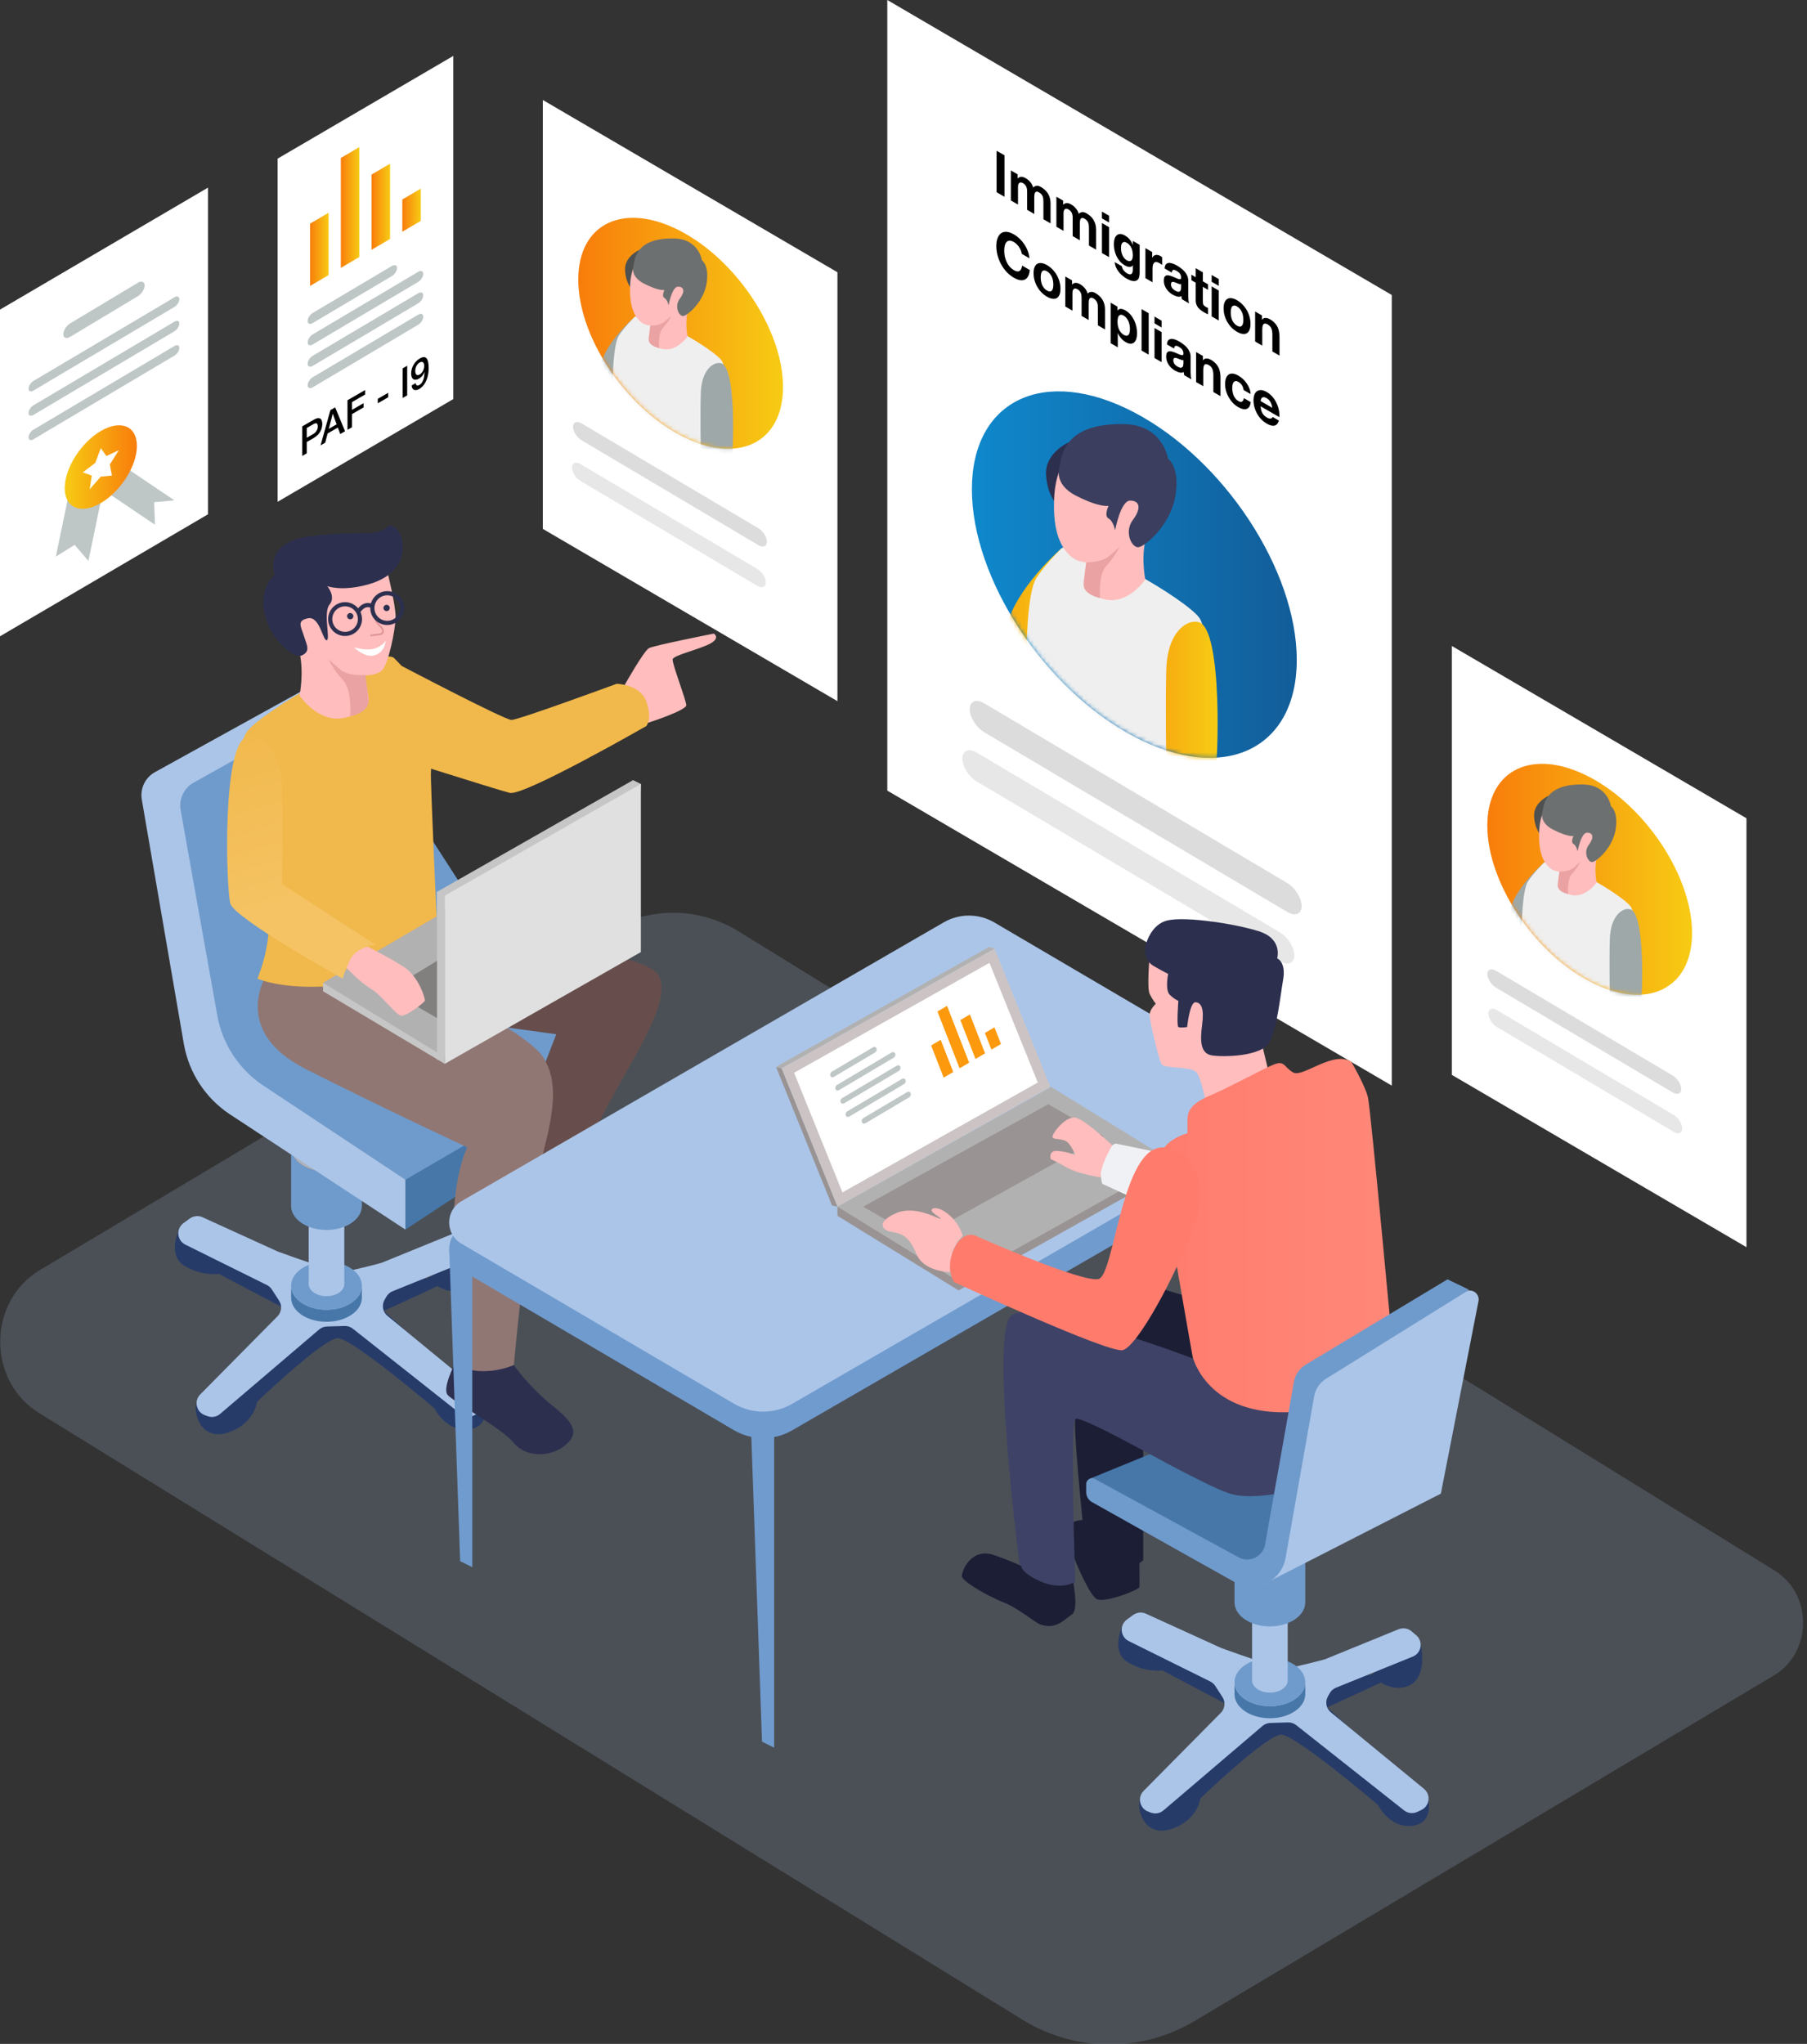 <svg width="436" height="493" viewBox="0 0 436 493" fill="none" xmlns="http://www.w3.org/2000/svg">
<rect x="0" y="0" width="436" height="493" fill="#333333" stroke="none"/>
<path opacity="0.2" d="M246.66 487.144L9.413 340.823C-3.16 333.069 -3.037 313.918 9.635 306.344L146.949 224.461C156.674 218.648 168.612 218.733 178.262 224.684L428.195 378.829C437.416 384.516 437.325 398.56 428.032 404.115L288.304 487.441C275.37 495.171 259.493 495.058 246.66 487.144Z" fill="#ABC5E8"/>
<path d="M214.092 190.703L335.812 261.857L335.812 71.154L214.092 0L214.092 190.703Z" fill="white"/>
<path d="M240.461 36.364L242.365 37.462V47.459L240.461 46.359V36.364ZM243.904 41.109L245.528 42.047V43.027L245.553 43.041C245.779 42.798 246.05 42.665 246.365 42.642C246.688 42.623 247.056 42.733 247.468 42.971C247.864 43.2 248.224 43.496 248.547 43.86C248.879 44.229 249.129 44.686 249.299 45.232C249.485 45.022 249.735 44.887 250.051 44.826C250.374 44.77 250.754 44.868 251.19 45.12C251.522 45.311 251.829 45.535 252.112 45.792C252.395 46.049 252.637 46.338 252.839 46.66C253.041 46.982 253.199 47.344 253.312 47.745C253.425 48.137 253.482 48.566 253.482 49.033V53.877L251.76 52.883V48.781C251.76 48.538 251.752 48.305 251.736 48.081C251.72 47.857 251.675 47.645 251.603 47.444C251.53 47.243 251.421 47.054 251.275 46.877C251.138 46.704 250.948 46.548 250.705 46.408C250.463 46.268 250.265 46.21 250.111 46.233C249.966 46.252 249.849 46.324 249.76 46.45C249.679 46.571 249.622 46.735 249.59 46.94C249.566 47.141 249.554 47.353 249.554 47.577V51.609L247.832 50.615V46.555C247.832 46.34 247.828 46.128 247.82 45.918C247.812 45.699 247.775 45.482 247.711 45.267C247.654 45.057 247.553 44.859 247.408 44.672C247.27 44.481 247.064 44.306 246.789 44.147C246.708 44.1 246.599 44.061 246.462 44.028C246.333 43.991 246.203 43.995 246.074 44.042C245.953 44.084 245.848 44.191 245.759 44.364C245.67 44.527 245.625 44.786 245.625 45.141V49.341L243.904 48.347V41.109ZM254.891 47.453L256.516 48.391V49.371L256.54 49.385C256.767 49.142 257.037 49.009 257.353 48.986C257.676 48.967 258.044 49.077 258.456 49.315C258.852 49.543 259.212 49.84 259.535 50.204C259.866 50.572 260.117 51.03 260.287 51.576C260.473 51.366 260.723 51.23 261.038 51.17C261.362 51.114 261.742 51.212 262.178 51.464C262.51 51.655 262.817 51.879 263.1 52.136C263.382 52.392 263.625 52.682 263.827 53.004C264.029 53.326 264.187 53.687 264.3 54.089C264.413 54.481 264.47 54.91 264.47 55.377V60.221L262.748 59.227V55.125C262.748 54.882 262.74 54.649 262.724 54.425C262.708 54.201 262.663 53.988 262.59 53.788C262.518 53.587 262.408 53.398 262.263 53.221C262.126 53.048 261.936 52.892 261.693 52.752C261.451 52.612 261.253 52.553 261.099 52.577C260.954 52.595 260.836 52.668 260.747 52.794C260.667 52.915 260.61 53.078 260.578 53.284C260.553 53.484 260.541 53.697 260.541 53.921V57.953L258.82 56.959V52.899C258.82 52.684 258.816 52.472 258.808 52.262C258.799 52.042 258.763 51.825 258.698 51.611C258.642 51.401 258.541 51.202 258.395 51.016C258.258 50.824 258.052 50.649 257.777 50.491C257.696 50.444 257.587 50.404 257.45 50.372C257.32 50.334 257.191 50.339 257.062 50.386C256.94 50.428 256.835 50.535 256.746 50.708C256.657 50.871 256.613 51.13 256.613 51.485V55.685L254.891 54.691V47.453ZM267.601 53.67L265.879 52.676V51.038L267.601 52.032V53.67ZM265.879 53.796L267.601 54.79V62.028L265.879 61.034V53.796ZM271.878 62.79C272.121 62.93 272.335 62.998 272.521 62.993C272.707 62.988 272.86 62.928 272.982 62.811C273.103 62.694 273.192 62.536 273.248 62.335C273.313 62.13 273.345 61.896 273.345 61.635C273.345 61.336 273.321 61.042 273.273 60.753C273.224 60.454 273.143 60.17 273.03 59.899C272.917 59.628 272.767 59.379 272.582 59.15C272.396 58.921 272.161 58.725 271.878 58.562C271.636 58.422 271.426 58.357 271.248 58.366C271.078 58.38 270.933 58.45 270.811 58.576C270.698 58.697 270.613 58.868 270.557 59.087C270.508 59.302 270.484 59.544 270.484 59.815C270.484 60.076 270.504 60.349 270.545 60.634C270.593 60.914 270.67 61.187 270.775 61.453C270.888 61.724 271.034 61.976 271.212 62.209C271.389 62.442 271.612 62.636 271.878 62.79ZM274.982 65.828C274.982 66.117 274.946 66.428 274.873 66.759C274.808 67.095 274.663 67.356 274.437 67.543C274.21 67.739 273.883 67.825 273.455 67.802C273.026 67.779 272.452 67.559 271.733 67.144C271.426 66.967 271.11 66.738 270.787 66.458C270.472 66.192 270.181 65.889 269.914 65.548C269.656 65.212 269.437 64.843 269.259 64.442C269.09 64.055 268.993 63.649 268.969 63.224L270.678 64.211C270.759 64.631 270.916 64.979 271.151 65.254C271.385 65.539 271.656 65.77 271.963 65.947C272.448 66.227 272.8 66.262 273.018 66.052C273.244 65.847 273.353 65.485 273.345 64.967V64.015L273.321 64.001C273.135 64.276 272.869 64.407 272.521 64.393C272.181 64.374 271.822 64.255 271.442 64.036C270.973 63.765 270.569 63.439 270.229 63.056C269.89 62.664 269.611 62.242 269.393 61.789C269.175 61.327 269.013 60.846 268.908 60.347C268.811 59.843 268.762 59.344 268.762 58.849C268.762 58.382 268.819 57.967 268.932 57.603C269.053 57.234 269.227 56.952 269.453 56.756C269.68 56.551 269.959 56.446 270.29 56.441C270.63 56.441 271.018 56.567 271.454 56.819C271.866 57.057 272.226 57.353 272.533 57.708C272.848 58.067 273.111 58.518 273.321 59.059L273.345 59.073V58.107L274.982 59.052V65.828ZM276.368 59.852L278.005 60.797V62.141L278.029 62.155C278.11 61.978 278.219 61.836 278.357 61.728C278.494 61.612 278.652 61.539 278.83 61.511C279.007 61.474 279.197 61.476 279.399 61.518C279.602 61.56 279.812 61.644 280.03 61.77C280.143 61.836 280.268 61.931 280.406 62.057V63.905C280.325 63.84 280.228 63.77 280.115 63.695C280.002 63.611 279.892 63.539 279.787 63.478C279.472 63.296 279.205 63.203 278.987 63.198C278.769 63.194 278.591 63.259 278.454 63.394C278.324 63.525 278.231 63.714 278.175 63.961C278.118 64.209 278.09 64.496 278.09 64.822V68.084L276.368 67.09V59.852ZM281.008 64.757C281.032 64.304 281.133 63.975 281.311 63.77C281.489 63.565 281.715 63.448 281.99 63.42C282.265 63.392 282.572 63.439 282.912 63.56C283.259 63.677 283.607 63.835 283.954 64.036C284.269 64.218 284.589 64.43 284.912 64.673C285.235 64.906 285.53 65.175 285.797 65.478C286.064 65.781 286.282 66.117 286.452 66.486C286.622 66.845 286.706 67.244 286.706 67.683V71.449C286.706 71.776 286.723 72.098 286.755 72.415C286.787 72.732 286.844 72.989 286.925 73.185L285.179 72.177C285.146 72.046 285.118 71.918 285.094 71.792C285.078 71.661 285.066 71.533 285.058 71.407C284.783 71.575 284.459 71.617 284.088 71.533C283.716 71.449 283.336 71.295 282.948 71.071C282.649 70.898 282.37 70.695 282.111 70.462C281.853 70.229 281.626 69.967 281.432 69.678C281.238 69.389 281.085 69.076 280.972 68.74C280.867 68.409 280.814 68.056 280.814 67.683C280.814 67.272 280.875 66.971 280.996 66.78C281.125 66.584 281.287 66.463 281.481 66.416C281.683 66.374 281.909 66.388 282.16 66.458C282.418 66.523 282.677 66.607 282.936 66.71C283.194 66.813 283.449 66.922 283.7 67.039C283.95 67.156 284.172 67.242 284.366 67.298C284.56 67.354 284.714 67.363 284.827 67.326C284.94 67.279 284.993 67.151 284.985 66.941C284.985 66.726 284.952 66.54 284.888 66.381C284.831 66.218 284.75 66.073 284.645 65.947C284.548 65.816 284.431 65.702 284.294 65.604C284.164 65.501 284.023 65.406 283.869 65.317C283.53 65.121 283.263 65.051 283.069 65.107C282.875 65.163 282.762 65.378 282.73 65.751L281.008 64.757ZM284.985 68.523C284.912 68.556 284.819 68.563 284.706 68.544C284.601 68.521 284.484 68.486 284.354 68.439C284.233 68.397 284.104 68.346 283.966 68.285C283.829 68.224 283.692 68.168 283.554 68.117C283.425 68.07 283.295 68.033 283.166 68.005C283.045 67.982 282.936 67.984 282.839 68.012C282.75 68.035 282.677 68.091 282.621 68.18C282.564 68.269 282.536 68.406 282.536 68.593C282.536 68.77 282.564 68.936 282.621 69.09C282.677 69.244 282.754 69.386 282.851 69.517C282.948 69.638 283.061 69.75 283.19 69.853C283.32 69.956 283.453 70.047 283.59 70.126C283.93 70.322 284.193 70.408 284.379 70.385C284.564 70.362 284.702 70.287 284.791 70.161C284.88 70.026 284.932 69.869 284.948 69.692C284.973 69.519 284.985 69.377 284.985 69.265V68.523ZM290.225 67.853L291.486 68.581V69.911L290.225 69.183V72.767C290.225 73.103 290.274 73.355 290.371 73.523C290.468 73.691 290.662 73.859 290.953 74.027C291.05 74.083 291.143 74.132 291.231 74.174C291.32 74.216 291.405 74.251 291.486 74.279V75.819C291.341 75.763 291.179 75.688 291.001 75.595C290.823 75.501 290.65 75.406 290.48 75.308C290.213 75.154 289.958 74.983 289.716 74.797C289.482 74.624 289.271 74.423 289.085 74.195C288.908 73.971 288.766 73.716 288.661 73.432C288.556 73.147 288.503 72.823 288.503 72.459V68.189L287.461 67.587V66.257L288.503 66.859V64.689L290.225 65.683V67.853ZM294.075 68.956L292.354 67.962V66.324L294.075 67.318V68.956ZM292.354 69.082L294.075 70.076V77.314L292.354 76.32V69.082ZM296.959 75.366C296.959 75.656 296.983 75.954 297.031 76.262C297.08 76.561 297.161 76.855 297.274 77.144C297.395 77.429 297.553 77.693 297.747 77.935C297.941 78.178 298.183 78.383 298.474 78.551C298.765 78.719 299.008 78.794 299.202 78.775C299.404 78.761 299.561 78.68 299.675 78.53C299.796 78.376 299.881 78.178 299.929 77.935C299.978 77.683 300.002 77.413 300.002 77.123C300.002 76.834 299.978 76.535 299.929 76.227C299.881 75.919 299.796 75.623 299.675 75.338C299.561 75.058 299.404 74.795 299.202 74.547C299.008 74.295 298.765 74.085 298.474 73.917C298.183 73.749 297.941 73.679 297.747 73.707C297.553 73.726 297.395 73.808 297.274 73.952C297.161 74.102 297.08 74.302 297.031 74.554C296.983 74.806 296.959 75.077 296.959 75.366ZM295.237 74.372C295.237 73.794 295.314 73.315 295.467 72.937C295.621 72.55 295.839 72.275 296.122 72.111C296.405 71.939 296.745 71.878 297.141 71.929C297.537 71.971 297.981 72.135 298.474 72.419C298.967 72.704 299.412 73.054 299.808 73.469C300.212 73.88 300.556 74.335 300.839 74.834C301.121 75.324 301.34 75.852 301.493 76.416C301.647 76.972 301.724 77.539 301.724 78.117C301.724 78.696 301.647 79.174 301.493 79.552C301.34 79.93 301.121 80.206 300.839 80.378C300.556 80.542 300.212 80.595 299.808 80.539C299.412 80.488 298.967 80.32 298.474 80.035C297.981 79.751 297.537 79.405 297.141 78.999C296.745 78.593 296.405 78.145 296.122 77.655C295.839 77.156 295.621 76.629 295.467 76.073C295.314 75.518 295.237 74.951 295.237 74.372ZM302.843 75.138L304.48 76.083V77.091L304.516 77.112C304.734 76.818 305.017 76.678 305.365 76.692C305.712 76.696 306.068 76.804 306.432 77.014C306.893 77.28 307.268 77.571 307.559 77.889C307.858 78.201 308.093 78.537 308.263 78.897C308.432 79.247 308.55 79.627 308.614 80.038C308.687 80.444 308.723 80.871 308.723 81.319V85.771L307.002 84.777V80.689C307.002 80.091 306.921 79.601 306.759 79.219C306.598 78.827 306.311 78.512 305.898 78.274C305.43 78.003 305.09 77.97 304.88 78.176C304.67 78.372 304.565 78.838 304.565 79.576V83.37L302.843 82.376V75.138ZM246.546 61.237C246.514 60.966 246.441 60.695 246.328 60.425C246.215 60.145 246.073 59.876 245.904 59.62C245.734 59.363 245.54 59.13 245.322 58.92C245.112 58.705 244.889 58.53 244.655 58.395C244.226 58.147 243.863 58.035 243.564 58.059C243.265 58.073 243.022 58.189 242.836 58.409C242.65 58.619 242.513 58.903 242.424 59.263C242.343 59.627 242.303 60.028 242.303 60.467C242.303 60.887 242.343 61.321 242.424 61.769C242.513 62.212 242.65 62.646 242.836 63.071C243.022 63.495 243.265 63.892 243.564 64.261C243.863 64.62 244.226 64.923 244.655 65.171C245.237 65.507 245.689 65.563 246.013 65.339C246.344 65.119 246.546 64.695 246.619 64.065L248.462 65.129C248.413 65.726 248.288 66.218 248.086 66.606C247.884 66.993 247.617 67.268 247.286 67.432C246.954 67.595 246.566 67.642 246.122 67.572C245.677 67.502 245.188 67.313 244.655 67.005C243.992 66.622 243.394 66.146 242.86 65.577C242.335 65.003 241.891 64.377 241.527 63.701C241.163 63.024 240.884 62.317 240.69 61.58C240.496 60.833 240.399 60.096 240.399 59.368C240.399 58.621 240.496 57.986 240.69 57.464C240.884 56.932 241.163 56.533 241.527 56.267C241.891 56.001 242.335 55.884 242.86 55.917C243.394 55.954 243.992 56.164 244.655 56.547C245.132 56.822 245.58 57.16 246.001 57.562C246.429 57.968 246.809 58.42 247.14 58.92C247.48 59.414 247.759 59.949 247.977 60.523C248.195 61.097 248.333 61.689 248.389 62.301L246.546 61.237ZM251.108 66.894C251.108 67.183 251.132 67.482 251.18 67.79C251.229 68.089 251.31 68.383 251.423 68.672C251.544 68.957 251.702 69.22 251.896 69.463C252.09 69.706 252.332 69.911 252.623 70.079C252.914 70.247 253.157 70.322 253.351 70.303C253.553 70.289 253.71 70.207 253.823 70.058C253.945 69.904 254.03 69.706 254.078 69.463C254.127 69.211 254.151 68.94 254.151 68.651C254.151 68.362 254.127 68.063 254.078 67.755C254.03 67.447 253.945 67.151 253.823 66.866C253.71 66.586 253.553 66.322 253.351 66.075C253.157 65.823 252.914 65.613 252.623 65.445C252.332 65.277 252.09 65.207 251.896 65.235C251.702 65.254 251.544 65.335 251.423 65.48C251.31 65.629 251.229 65.83 251.18 66.082C251.132 66.334 251.108 66.605 251.108 66.894ZM249.386 65.9C249.386 65.321 249.463 64.843 249.616 64.465C249.77 64.078 249.988 63.802 250.271 63.639C250.554 63.466 250.893 63.406 251.289 63.457C251.686 63.499 252.13 63.662 252.623 63.947C253.116 64.232 253.561 64.582 253.957 64.997C254.361 65.408 254.704 65.863 254.987 66.362C255.27 66.852 255.489 67.379 255.642 67.944C255.796 68.499 255.872 69.066 255.872 69.645C255.872 70.224 255.796 70.702 255.642 71.08C255.489 71.458 255.27 71.733 254.987 71.906C254.704 72.069 254.361 72.123 253.957 72.067C253.561 72.016 253.116 71.848 252.623 71.563C252.13 71.278 251.686 70.933 251.289 70.527C250.893 70.121 250.554 69.673 250.271 69.183C249.988 68.684 249.77 68.156 249.616 67.601C249.463 67.046 249.386 66.479 249.386 65.9ZM257.04 66.693L258.665 67.631V68.611L258.689 68.625C258.916 68.383 259.186 68.25 259.502 68.226C259.825 68.208 260.193 68.317 260.605 68.555C261.001 68.784 261.361 69.08 261.684 69.444C262.015 69.813 262.266 70.27 262.436 70.816C262.622 70.606 262.872 70.471 263.187 70.41C263.511 70.354 263.891 70.452 264.327 70.704C264.659 70.896 264.966 71.12 265.249 71.376C265.531 71.633 265.774 71.922 265.976 72.244C266.178 72.566 266.336 72.928 266.449 73.329C266.562 73.721 266.619 74.151 266.619 74.617V79.461L264.897 78.467V74.365C264.897 74.123 264.889 73.889 264.873 73.665C264.857 73.441 264.812 73.229 264.739 73.028C264.667 72.828 264.557 72.639 264.412 72.461C264.275 72.289 264.085 72.132 263.842 71.992C263.6 71.852 263.402 71.794 263.248 71.817C263.103 71.836 262.985 71.908 262.896 72.034C262.816 72.156 262.759 72.319 262.727 72.524C262.702 72.725 262.69 72.937 262.69 73.161V77.193L260.969 76.199V72.139C260.969 71.925 260.965 71.712 260.957 71.502C260.948 71.283 260.912 71.066 260.847 70.851C260.791 70.641 260.69 70.443 260.544 70.256C260.407 70.065 260.201 69.89 259.926 69.731C259.845 69.685 259.736 69.645 259.599 69.612C259.469 69.575 259.34 69.58 259.211 69.626C259.089 69.668 258.984 69.776 258.895 69.948C258.806 70.112 258.762 70.371 258.762 70.725V74.925L257.04 73.931V66.693ZM271.144 80.772C271.427 80.936 271.661 81.005 271.847 80.982C272.041 80.963 272.195 80.884 272.308 80.744C272.429 80.6 272.514 80.401 272.563 80.149C272.611 79.897 272.635 79.626 272.635 79.337C272.635 79.048 272.607 78.747 272.55 78.434C272.502 78.126 272.417 77.83 272.296 77.545C272.175 77.251 272.017 76.983 271.823 76.74C271.637 76.493 271.407 76.29 271.132 76.131C270.849 75.968 270.611 75.9 270.417 75.928C270.231 75.951 270.077 76.035 269.956 76.18C269.843 76.329 269.762 76.53 269.713 76.782C269.665 77.034 269.641 77.309 269.641 77.608C269.641 77.897 269.665 78.196 269.713 78.504C269.77 78.817 269.855 79.113 269.968 79.393C270.089 79.668 270.247 79.927 270.441 80.17C270.635 80.413 270.869 80.614 271.144 80.772ZM267.98 73.009L269.616 73.954V74.878L269.641 74.892C269.851 74.621 270.117 74.491 270.441 74.5C270.764 74.51 271.12 74.626 271.508 74.85C272.001 75.135 272.425 75.487 272.781 75.907C273.136 76.327 273.431 76.782 273.666 77.272C273.9 77.762 274.074 78.278 274.187 78.819C274.3 79.351 274.357 79.874 274.357 80.387C274.357 80.873 274.3 81.306 274.187 81.689C274.074 82.072 273.9 82.368 273.666 82.578C273.44 82.793 273.153 82.903 272.805 82.907C272.466 82.916 272.065 82.788 271.605 82.522C271.217 82.298 270.857 82.002 270.526 81.633C270.202 81.26 269.936 80.835 269.725 80.359L269.701 80.345V83.775L267.98 82.781V73.009ZM275.44 74.558L277.162 75.552V85.548L275.44 84.554V74.558ZM280.287 78.995L278.566 78.001V76.363L280.287 77.357V78.995ZM278.566 79.121L280.287 80.115V87.353L278.566 86.359V79.121ZM281.57 83.082C281.595 82.629 281.696 82.3 281.874 82.095C282.051 81.889 282.278 81.773 282.552 81.745C282.827 81.717 283.134 81.763 283.474 81.885C283.821 82.001 284.169 82.16 284.517 82.361C284.832 82.543 285.151 82.755 285.474 82.998C285.798 83.231 286.093 83.499 286.36 83.803C286.626 84.106 286.844 84.442 287.014 84.811C287.184 85.17 287.269 85.569 287.269 86.008V89.774C287.269 90.1 287.285 90.422 287.317 90.74C287.35 91.057 287.406 91.314 287.487 91.51L285.741 90.502C285.709 90.371 285.681 90.243 285.656 90.117C285.64 89.986 285.628 89.858 285.62 89.732C285.345 89.9 285.022 89.942 284.65 89.858C284.278 89.774 283.898 89.62 283.51 89.396C283.211 89.223 282.932 89.02 282.674 88.787C282.415 88.553 282.189 88.292 281.995 88.003C281.801 87.713 281.647 87.401 281.534 87.065C281.429 86.734 281.376 86.381 281.376 86.008C281.376 85.597 281.437 85.296 281.558 85.105C281.688 84.909 281.849 84.787 282.043 84.741C282.245 84.699 282.472 84.713 282.722 84.783C282.981 84.848 283.24 84.932 283.498 85.035C283.757 85.138 284.011 85.247 284.262 85.364C284.513 85.481 284.735 85.567 284.929 85.623C285.123 85.679 285.276 85.688 285.39 85.651C285.503 85.604 285.555 85.476 285.547 85.266C285.547 85.051 285.515 84.865 285.45 84.706C285.394 84.543 285.313 84.398 285.208 84.272C285.111 84.141 284.994 84.027 284.856 83.929C284.727 83.826 284.585 83.731 284.432 83.642C284.092 83.446 283.826 83.376 283.632 83.432C283.438 83.488 283.324 83.703 283.292 84.076L281.57 83.082ZM285.547 86.848C285.474 86.88 285.381 86.888 285.268 86.869C285.163 86.846 285.046 86.811 284.917 86.764C284.795 86.722 284.666 86.671 284.529 86.61C284.391 86.549 284.254 86.493 284.117 86.442C283.987 86.395 283.858 86.358 283.729 86.33C283.607 86.306 283.498 86.309 283.401 86.337C283.312 86.36 283.24 86.416 283.183 86.505C283.126 86.594 283.098 86.731 283.098 86.918C283.098 87.095 283.126 87.261 283.183 87.415C283.24 87.569 283.316 87.711 283.413 87.842C283.51 87.963 283.623 88.075 283.753 88.178C283.882 88.281 284.015 88.371 284.153 88.451C284.492 88.647 284.755 88.733 284.941 88.71C285.127 88.686 285.264 88.612 285.353 88.486C285.442 88.35 285.495 88.194 285.511 88.017C285.535 87.844 285.547 87.702 285.547 87.59V86.848ZM288.605 84.917L290.242 85.862V86.87L290.278 86.891C290.497 86.597 290.779 86.457 291.127 86.471C291.475 86.476 291.83 86.583 292.194 86.793C292.655 87.059 293.031 87.351 293.322 87.668C293.621 87.981 293.855 88.317 294.025 88.676C294.195 89.026 294.312 89.407 294.376 89.817C294.449 90.223 294.485 90.65 294.485 91.098V95.55L292.764 94.556V90.468C292.764 89.871 292.683 89.381 292.521 88.998C292.36 88.606 292.073 88.291 291.661 88.053C291.192 87.783 290.852 87.75 290.642 87.955C290.432 88.151 290.327 88.618 290.327 89.355V93.149L288.605 92.155V84.917ZM300.06 94.079C299.947 93.183 299.522 92.522 298.787 92.098C298.512 91.939 298.282 91.881 298.096 91.923C297.91 91.955 297.756 92.053 297.635 92.217C297.522 92.375 297.441 92.581 297.393 92.833C297.344 93.075 297.32 93.332 297.32 93.603C297.32 93.864 297.344 94.144 297.393 94.443C297.441 94.741 297.518 95.033 297.623 95.318C297.736 95.598 297.886 95.861 298.072 96.109C298.257 96.356 298.484 96.557 298.751 96.711C299.163 96.949 299.478 97 299.696 96.865C299.923 96.725 300.064 96.447 300.121 96.032L301.782 96.991C301.668 97.887 301.345 98.433 300.812 98.629C300.278 98.825 299.595 98.682 298.763 98.202C298.294 97.931 297.861 97.593 297.465 97.187C297.077 96.776 296.746 96.328 296.471 95.843C296.196 95.357 295.982 94.846 295.829 94.31C295.675 93.764 295.598 93.22 295.598 92.679C295.598 92.119 295.667 91.64 295.804 91.244C295.95 90.842 296.16 90.548 296.435 90.362C296.71 90.166 297.045 90.084 297.441 90.117C297.837 90.149 298.29 90.313 298.799 90.607C299.171 90.821 299.526 91.083 299.866 91.391C300.214 91.703 300.521 92.053 300.787 92.441C301.062 92.823 301.285 93.236 301.454 93.68C301.624 94.114 301.721 94.571 301.745 95.052L300.06 94.079ZM306.973 98.364C306.893 97.814 306.747 97.347 306.537 96.964C306.335 96.586 306.024 96.276 305.603 96.033C305.329 95.875 305.098 95.798 304.912 95.802C304.735 95.802 304.589 95.849 304.476 95.942C304.371 96.04 304.294 96.164 304.246 96.313C304.205 96.467 304.181 96.612 304.173 96.747L306.973 98.364ZM304.173 98.007C304.197 98.665 304.338 99.214 304.597 99.652C304.856 100.091 305.228 100.45 305.713 100.73C306.06 100.931 306.359 101.006 306.61 100.954C306.86 100.894 307.014 100.768 307.07 100.576L308.586 101.451C308.344 102.179 307.972 102.585 307.471 102.669C306.969 102.753 306.363 102.59 305.652 102.179C305.159 101.895 304.714 101.549 304.318 101.143C303.922 100.728 303.587 100.273 303.312 99.778C303.037 99.284 302.823 98.759 302.669 98.203C302.524 97.653 302.451 97.097 302.451 96.537C302.451 95.996 302.528 95.536 302.681 95.158C302.835 94.78 303.053 94.505 303.336 94.332C303.619 94.15 303.955 94.073 304.342 94.101C304.739 94.134 305.175 94.288 305.652 94.563C306.185 94.871 306.65 95.261 307.046 95.732C307.442 96.194 307.766 96.698 308.016 97.244C308.275 97.795 308.461 98.36 308.574 98.938C308.687 99.517 308.727 100.077 308.695 100.618L304.173 98.007Z" fill="black"/>
<path d="M310.578 219.959L237.469 176.616C235.547 175.477 233.975 172.975 233.975 171.057C233.975 169.139 235.547 168.502 237.469 169.642L310.578 212.984C312.5 214.123 314.073 216.625 314.073 218.543C314.073 220.461 312.5 221.098 310.578 219.959Z" fill="#DCDCDC"/>
<path d="M308.807 231.861L235.698 188.519C233.776 187.379 232.203 184.878 232.203 182.96C232.203 181.042 233.776 180.405 235.698 181.544L308.807 224.886C310.729 226.026 312.301 228.527 312.301 230.445C312.301 232.363 310.729 233 308.807 231.861Z" fill="#E7E7E7"/>
<path d="M234.5 118.028C234.5 139.628 252.048 166.349 273.694 177.709C295.34 189.07 312.887 180.769 312.887 159.168C312.887 137.568 295.34 110.848 273.694 99.487C252.047 88.126 234.5 96.427 234.5 118.028Z" fill="url(#paint0_linear_1_552)"/>
<mask id="mask0_1_552" style="mask-type:luminance" maskUnits="userSpaceOnUse" x="234" y="94" width="79" height="89">
<path d="M234.501 118.028C234.501 139.628 252.049 166.349 273.695 177.709C295.341 189.07 312.888 180.769 312.888 159.168C312.888 137.568 295.341 110.848 273.695 99.487C252.048 88.126 234.501 96.427 234.501 118.028Z" fill="white"/>
</mask>
<g mask="url(#mask0_1_552)">
<path d="M256.211 132.193C256.211 132.193 246.564 140.453 243.39 149.322C240.216 158.191 238.365 171.987 236.587 174.344C234.81 176.7 224.779 182.149 224.779 182.149C224.779 182.149 229.35 183.036 230.112 185.95C230.874 188.864 230.62 189.877 230.62 189.877C230.62 189.877 243.19 183.669 245.095 179.741C246.999 175.813 252.797 165.551 252.797 165.551L256.211 132.193Z" fill="url(#paint1_linear_1_552)"/>
<path d="M256.211 132.194C256.211 132.194 252.228 136.055 250.023 139.499C247.817 142.943 247.58 157.168 247.75 158.184C247.919 159.199 246.242 195.994 246.242 195.994C246.242 195.994 250.213 203.464 264.796 205.756C279.576 208.08 286.965 204.729 286.965 204.729C286.965 204.729 282.103 194.073 285.326 182.221C288.55 170.369 292.585 153.475 289.362 149.005C286.138 144.536 261.301 129.909 256.211 132.194Z" fill="#EFEFEF"/>
<path d="M257.926 106.658C257.926 106.658 252.082 109.171 252.398 114.538C252.714 119.904 255.445 122.219 255.445 122.219L257.926 106.658Z" fill="#2D2F4F"/>
<path d="M258.307 110.238C258.307 110.238 254.015 111.765 254.319 123.101C254.518 130.512 257.214 133.299 258.653 134.433C260.092 135.567 262.091 135.655 262.091 135.655L261.481 140.03C261.481 140.03 260.872 143.274 266.58 144.573C272.289 145.871 276.352 139.769 276.352 139.769C276.352 139.769 275.346 135.057 276.329 130.546C277.312 126.034 278.34 114.627 273.747 112.065C269.155 109.503 258.307 110.238 258.307 110.238Z" fill="#FFBDBD"/>
<path d="M262.09 135.655C262.09 135.655 265.758 135.762 267.637 134.096C269.515 132.43 270.079 131.988 270.079 131.988C270.079 131.988 269.083 134.197 266.991 136.419C264.9 138.642 265.444 144.264 265.444 144.264C265.444 144.264 261.151 143.424 261.477 140.731C261.802 138.037 262.09 135.655 262.09 135.655Z" fill="#EAA2A2"/>
<path d="M255.727 112.434C255.727 112.434 253.874 116.643 259.674 119.59C265.473 122.536 267.477 122.01 267.477 122.01C267.477 122.01 266.317 124.43 267.477 125.061C268.636 125.693 269.058 127.902 269.058 127.902C269.058 127.902 270.386 120.748 272.675 120.748C274.963 120.747 275.5 122.532 273.334 125.428C271.167 128.323 273.075 132.183 274.704 131.989C276.334 131.796 282.45 126.64 283.61 119.59C284.77 112.54 281.817 110.646 281.817 110.646C281.817 110.646 280.705 102.46 271.138 102.291C261.572 102.123 256.42 105.49 255.727 112.434Z" fill="#3B3E5E"/>
<path d="M289.362 150.114C286.594 149.176 281.662 152.248 281.408 161.498C281.154 170.747 281.408 183.354 281.408 183.354L260.204 197.101C260.204 197.101 264.648 197.481 266.045 200.522C267.441 203.563 267.695 204.731 267.695 204.731C267.695 204.731 292.2 191.146 293.089 187.725C293.978 184.304 295.031 152.035 289.362 150.114Z" fill="url(#paint2_linear_1_552)"/>
</g>
<path d="M350.31 259.275L421.394 300.829V197.374L350.31 155.82V259.275Z" fill="white"/>
<path d="M403.626 263.522L360.931 238.21C359.808 237.545 358.89 236.084 358.89 234.964C358.89 233.844 359.808 233.472 360.931 234.137L403.626 259.448C404.748 260.114 405.667 261.575 405.667 262.695C405.666 263.815 404.748 264.187 403.626 263.522Z" fill="#DCDCDC"/>
<path d="M403.849 273.02L361.154 247.708C360.032 247.043 359.113 245.582 359.113 244.462C359.113 243.342 360.032 242.97 361.154 243.635L403.849 268.947C404.972 269.612 405.89 271.073 405.89 272.193C405.89 273.313 404.972 273.685 403.849 273.02Z" fill="#E7E7E7"/>
<path d="M358.866 199.131C358.866 212.744 369.925 229.584 383.566 236.743C397.208 243.903 408.267 238.671 408.267 225.059C408.267 211.446 397.208 194.607 383.566 187.447C369.925 180.287 358.866 185.518 358.866 199.131Z" fill="url(#paint3_linear_1_552)"/>
<mask id="mask1_1_552" style="mask-type:luminance" maskUnits="userSpaceOnUse" x="358" y="184" width="51" height="56">
<path d="M358.868 199.131C358.868 212.744 369.926 229.583 383.568 236.743C397.209 243.903 408.268 238.671 408.268 225.059C408.268 211.446 397.21 194.606 383.568 187.447C369.926 180.287 358.868 185.518 358.868 199.131Z" fill="white"/>
</mask>
<g mask="url(#mask1_1_552)">
<path d="M372.548 208.06C372.548 208.06 366.468 213.266 364.468 218.855C362.467 224.445 361.301 233.139 360.181 234.624C359.06 236.109 352.739 239.543 352.739 239.543C352.739 239.543 355.62 240.101 356.1 241.938C356.58 243.775 356.42 244.413 356.42 244.413C356.42 244.413 364.342 240.501 365.542 238.026C366.742 235.55 370.396 229.083 370.396 229.083L372.548 208.06Z" fill="#9EA8A8"/>
<path d="M372.548 208.06C372.548 208.06 370.038 210.493 368.648 212.663C367.258 214.834 367.108 223.798 367.215 224.439C367.322 225.079 366.265 248.267 366.265 248.267C366.265 248.267 368.768 252.975 377.958 254.419C387.273 255.884 391.929 253.772 391.929 253.772C391.929 253.772 388.865 247.057 390.897 239.587C392.929 232.118 395.471 221.471 393.44 218.654C391.408 215.838 375.756 206.62 372.548 208.06Z" fill="#EFEFEF"/>
<path d="M373.63 191.969C373.63 191.969 369.947 193.552 370.146 196.934C370.346 200.316 372.067 201.775 372.067 201.775L373.63 191.969Z" fill="#4F5151"/>
<path d="M373.869 194.225C373.869 194.225 371.164 195.187 371.356 202.332C371.481 207.002 373.181 208.758 374.087 209.473C374.994 210.188 376.254 210.243 376.254 210.243L375.869 213C375.869 213 375.486 215.045 379.083 215.863C382.681 216.681 385.242 212.836 385.242 212.836C385.242 212.836 384.608 209.866 385.227 207.023C385.846 204.18 386.494 196.991 383.6 195.377C380.705 193.762 373.869 194.225 373.869 194.225Z" fill="#FFBDBD"/>
<path d="M376.254 210.242C376.254 210.242 378.566 210.309 379.75 209.259C380.934 208.209 381.289 207.931 381.289 207.931C381.289 207.931 380.661 209.323 379.343 210.724C378.025 212.124 378.368 215.668 378.368 215.668C378.368 215.668 375.662 215.138 375.867 213.441C376.072 211.744 376.254 210.242 376.254 210.242Z" fill="#EAA2A2"/>
<path d="M372.244 195.607C372.244 195.607 371.076 198.259 374.731 200.116C378.386 201.973 379.648 201.641 379.648 201.641C379.648 201.641 378.918 203.166 379.648 203.564C380.38 203.962 380.645 205.355 380.645 205.355C380.645 205.355 381.482 200.846 382.924 200.846C384.367 200.845 384.705 201.97 383.34 203.795C381.974 205.62 383.177 208.052 384.204 207.93C385.231 207.808 389.085 204.559 389.816 200.116C390.547 195.673 388.686 194.479 388.686 194.479C388.686 194.479 387.985 189.321 381.956 189.215C375.927 189.108 372.68 191.23 372.244 195.607Z" fill="#6D7070"/>
<path d="M393.44 219.351C391.695 218.76 388.587 220.696 388.427 226.525C388.267 232.354 388.427 240.299 388.427 240.299L375.064 248.963C375.064 248.963 377.865 249.202 378.745 251.119C379.625 253.035 379.785 253.771 379.785 253.771C379.785 253.771 395.228 245.21 395.788 243.054C396.348 240.898 397.012 220.562 393.44 219.351Z" fill="#9EA8A8"/>
</g>
<path d="M130.974 127.572L202.058 169.126V65.671L130.974 24.117V127.572Z" fill="white"/>
<path d="M182.996 131.498L140.301 106.187C139.178 105.521 138.26 104.061 138.26 102.94C138.26 101.82 139.178 101.448 140.301 102.113L182.996 127.425C184.118 128.091 185.037 129.551 185.037 130.671C185.037 131.792 184.118 132.164 182.996 131.498Z" fill="#DCDCDC"/>
<path d="M182.741 141.317L140.046 116.005C138.923 115.339 138.005 113.879 138.005 112.759C138.005 111.639 138.923 111.266 140.046 111.932L182.741 137.244C183.863 137.909 184.782 139.37 184.782 140.49C184.782 141.61 183.864 141.982 182.741 141.317Z" fill="#E7E7E7"/>
<path d="M139.527 67.43C139.527 81.043 150.586 97.883 164.227 105.042C177.869 112.202 188.928 106.97 188.928 93.358C188.928 79.745 177.869 62.906 164.227 55.746C150.586 48.586 139.527 53.818 139.527 67.43Z" fill="url(#paint4_linear_1_552)"/>
<mask id="mask2_1_552" style="mask-type:luminance" maskUnits="userSpaceOnUse" x="139" y="52" width="50" height="57">
<path d="M139.528 67.43C139.528 81.043 150.587 97.883 164.228 105.042C177.87 112.202 188.929 106.97 188.929 93.358C188.929 79.745 177.87 62.906 164.228 55.746C150.587 48.586 139.528 53.818 139.528 67.43Z" fill="white"/>
</mask>
<g mask="url(#mask2_1_552)">
<path d="M153.211 76.359C153.211 76.359 147.131 81.565 145.131 87.154C143.13 92.744 141.964 101.438 140.844 102.923C139.724 104.408 133.402 107.842 133.402 107.842C133.402 107.842 136.283 108.401 136.763 110.237C137.243 112.074 137.083 112.712 137.083 112.712C137.083 112.712 145.005 108.8 146.205 106.325C147.405 103.849 151.059 97.382 151.059 97.382L153.211 76.359Z" fill="#9EA8A8"/>
<path d="M153.212 76.359C153.212 76.359 150.702 78.792 149.312 80.963C147.922 83.133 147.773 92.097 147.88 92.738C147.987 93.378 146.93 116.566 146.93 116.566C146.93 116.566 149.432 121.274 158.622 122.718C167.937 124.183 172.594 122.071 172.594 122.071C172.594 122.071 169.529 115.356 171.561 107.886C173.593 100.417 176.136 89.77 174.104 86.954C172.072 84.137 156.42 74.919 153.212 76.359Z" fill="#EFEFEF"/>
<path d="M154.292 60.266C154.292 60.266 150.609 61.85 150.809 65.232C151.008 68.614 152.729 70.073 152.729 70.073L154.292 60.266Z" fill="#4F5151"/>
<path d="M154.532 62.523C154.532 62.523 151.827 63.485 152.019 70.629C152.144 75.299 153.843 77.056 154.75 77.77C155.656 78.485 156.917 78.54 156.917 78.54L156.532 81.297C156.532 81.297 156.148 83.342 159.746 84.16C163.343 84.978 165.904 81.133 165.904 81.133C165.904 81.133 165.27 78.164 165.889 75.32C166.509 72.477 167.157 65.288 164.262 63.674C161.368 62.059 154.532 62.523 154.532 62.523Z" fill="#FFBDBD"/>
<path d="M156.918 78.541C156.918 78.541 159.23 78.609 160.414 77.559C161.598 76.509 161.953 76.231 161.953 76.231C161.953 76.231 161.325 77.623 160.007 79.023C158.689 80.424 159.032 83.967 159.032 83.967C159.032 83.967 156.327 83.438 156.532 81.74C156.736 80.043 156.918 78.541 156.918 78.541Z" fill="#EAA2A2"/>
<path d="M152.906 63.906C152.906 63.906 151.739 66.558 155.393 68.415C159.048 70.272 160.311 69.94 160.311 69.94C160.311 69.94 159.58 71.466 160.311 71.863C161.042 72.261 161.308 73.654 161.308 73.654C161.308 73.654 162.145 69.145 163.587 69.145C165.029 69.144 165.367 70.27 164.002 72.094C162.637 73.919 163.839 76.352 164.866 76.229C165.893 76.107 169.747 72.858 170.478 68.415C171.21 63.972 169.349 62.779 169.349 62.779C169.349 62.779 168.648 57.62 162.619 57.514C156.59 57.407 153.343 59.529 152.906 63.906Z" fill="#6D7070"/>
<path d="M174.103 87.652C172.359 87.061 169.25 88.997 169.09 94.826C168.93 100.655 169.09 108.6 169.09 108.6L155.728 117.264C155.728 117.264 158.528 117.503 159.408 119.42C160.289 121.336 160.449 122.072 160.449 122.072C160.449 122.072 175.892 113.511 176.452 111.355C177.012 109.199 177.676 88.863 174.103 87.652Z" fill="#9EA8A8"/>
</g>
<path d="M97.804 296.583L122.941 280.071L117.28 272.305C117.28 272.305 112.139 271.246 111.172 272.305C110.205 273.364 93.838 284.555 93.838 284.555L97.804 296.583Z" fill="#4677A8"/>
<path d="M115.148 300.896C115.148 300.896 117.23 309.373 111.763 311.19C108.562 312.253 105.581 310.219 105.581 310.219L92.611 316.21L117.032 338.611C117.032 338.611 118.33 344.314 112.937 344.789C107.543 345.264 104.846 339.724 104.846 339.724C104.846 339.724 84.971 322.786 81.504 322.786C78.038 322.786 62.016 338.141 62.016 338.141C62.016 338.141 61.382 343.523 54.878 345.581C48.374 347.639 46.553 340.564 47.433 338.457C48.312 336.351 69.313 315.979 69.313 315.979L52.816 307.279C52.816 307.279 48.85 307.906 44.567 305.373C40.284 302.841 43.086 296.9 43.086 296.9L79.307 308.856L96.597 307.945L103.114 308.365L115.148 300.896Z" fill="#273B69"/>
<path d="M93.496 317.407L115.948 335.845C117.674 337.262 117.341 339.987 115.326 340.95L114.365 341.408C113.313 341.911 112.065 341.771 111.15 341.048L85.135 320.492C84.57 320.046 83.865 319.813 83.145 319.835L78.878 319.965C78.183 319.986 77.516 320.243 76.987 320.694L53.106 341.053C52.255 341.778 51.075 341.981 50.03 341.582L49.395 341.34C47.336 340.554 46.764 337.916 48.313 336.35L66.943 317.517C67.95 316.5 68.113 314.92 67.334 313.719L65.592 311.031C65.294 310.572 64.877 310.2 64.385 309.957L44.723 300.215C42.67 299.197 42.429 296.37 44.28 295.021L45.794 293.919C46.686 293.269 47.859 293.15 48.864 293.607L67.065 301.895C67.355 302.027 74.977 304.716 75.293 304.753L83.076 306.715C83.617 306.778 91.719 304.767 92.218 304.547L109.748 297.397C110.82 296.924 112.068 297.105 112.961 297.862L114.082 298.812C115.803 300.272 115.398 303.026 113.328 303.929L94.653 311.488C94.05 311.751 93.548 312.202 93.222 312.773L92.782 313.544C92.047 314.833 92.348 316.463 93.496 317.407Z" fill="#ABC5E8"/>
<path d="M70.244 310.684V313.023C70.244 316.227 74.063 318.825 78.78 318.825C83.497 318.825 87.317 316.227 87.317 313.023V310.684H87.277C86.856 313.627 83.219 315.924 78.78 315.924C74.342 315.924 70.704 313.627 70.284 310.684H70.244Z" fill="#4677A8"/>
<path d="M70.244 310.118C70.244 310.311 70.256 310.498 70.284 310.685C70.704 313.629 74.342 315.925 78.78 315.925C83.219 315.925 86.856 313.629 87.276 310.685C87.305 310.498 87.316 310.311 87.316 310.118C87.316 306.914 83.497 304.316 78.78 304.316C74.063 304.316 70.244 306.914 70.244 310.118Z" fill="#6F9BCC"/>
<path d="M74.485 293.332V309.722C74.485 311.334 76.407 312.641 78.78 312.641C81.153 312.641 83.075 311.334 83.075 309.722V293.332H83.055C82.843 294.813 81.013 295.969 78.78 295.969C76.547 295.969 74.717 294.813 74.505 293.332H74.485Z" fill="#ABC5E8"/>
<path d="M74.485 293.048C74.485 293.145 74.491 293.239 74.505 293.333C74.717 294.814 76.547 295.97 78.78 295.97C81.013 295.97 82.844 294.814 83.055 293.333C83.069 293.239 83.075 293.145 83.075 293.048C83.075 291.436 81.153 290.129 78.78 290.129C76.407 290.129 74.485 291.436 74.485 293.048Z" fill="#ADB1BC"/>
<path d="M70.244 277.387V290.879C70.244 294.083 74.063 296.68 78.78 296.68C83.497 296.68 87.316 294.083 87.316 290.879V277.387H87.276C86.856 280.33 83.219 282.627 78.78 282.627C74.342 282.627 70.704 280.33 70.284 277.387H70.244Z" fill="#6F9BCC"/>
<path d="M70.244 276.819C70.244 277.012 70.255 277.199 70.284 277.386C70.704 280.329 74.341 282.626 78.78 282.626C83.219 282.626 86.856 280.329 87.276 277.386C87.305 277.199 87.316 277.012 87.316 276.819C87.316 273.615 83.497 271.017 78.78 271.017C74.063 271.017 70.244 273.615 70.244 276.819Z" fill="#ADB1BC"/>
<path d="M81.108 162.098L37.377 186.251C35.011 187.574 33.744 190.247 34.221 192.912L44.375 251.907C45.596 258.74 49.537 264.788 55.3 268.674L97.805 296.582V284.555L81.108 162.098Z" fill="#ABC5E8"/>
<path d="M82.424 168.801L46.742 188.768C44.376 190.092 43.109 192.765 43.586 195.429L52.436 244.97C53.657 251.802 57.598 257.851 63.361 261.736L97.806 284.557L140.982 259.475L82.424 168.801Z" fill="#6F9BCC"/>
<path d="M150.729 165.203C150.729 165.203 155.355 156.965 156.613 156.319C157.871 155.672 172.235 152.826 172.235 152.826C172.235 152.826 173.925 153.825 171.39 155.223C168.855 156.62 162.518 158.037 162.307 159.015C162.096 159.993 165.581 168.846 165.581 170.111C165.581 171.375 156.355 174.347 156.355 174.347L150.729 165.203Z" fill="#FFBDBD"/>
<path d="M96.912 160.629C96.912 160.629 121.738 173.655 123.418 173.655C125.098 173.655 148.821 164.93 148.821 164.93C148.821 164.93 154.49 165.065 155.96 169.255C157.429 173.446 155.96 175.121 155.96 175.121C155.96 175.121 126.357 192.091 122.998 191.253C119.639 190.415 89.334 180.778 89.334 180.778L96.912 160.629Z" fill="#F1B84B"/>
<path d="M107.608 224.688C107.608 224.688 154.858 228.624 158.826 235.164C162.793 241.705 150.719 257.884 144.509 270.793C138.3 283.703 130.973 294.131 130.973 294.131C130.973 294.131 129.539 295.15 126.158 291.406C122.776 287.662 121.078 283.514 121.078 283.514L134.214 249.466L72.738 241.054C72.738 241.054 98.132 235.554 107.608 224.688Z" fill="#674E4C"/>
<path d="M129.701 294.133C129.701 294.133 129.996 299.869 134.686 305.396C139.376 310.923 140.325 312.723 136.243 314.996C132.162 317.269 127.63 315.848 122.994 308.271C118.358 300.693 109.82 296.316 111.356 291.637C112.893 286.959 121.468 284.367 121.468 284.367C121.468 284.367 125.058 290.603 129.701 294.133Z" fill="#2D2F4F"/>
<path d="M64.406 234.897C64.406 234.897 55.4 248.549 73.661 257.808C91.922 267.067 112.736 276.748 112.736 276.748C112.736 276.748 108.882 284.092 109.474 299.584C110.065 315.075 109.696 326.943 109.696 326.943C109.696 326.943 107.993 330.89 115.828 330.851C123.663 330.81 123.977 329.272 123.977 329.272C123.977 329.272 127.331 293.05 130.034 282.199C132.736 271.348 135.602 261.884 130.973 254.888C126.344 247.892 96.112 233.998 96.112 233.998C96.112 233.998 76.833 241.393 64.406 234.897Z" fill="#907774"/>
<path d="M94.939 158.595C94.939 158.595 99.193 162.718 101.548 166.396C103.904 170.074 104.157 185.264 103.976 186.349C103.794 187.434 105.585 226.727 105.585 226.727C105.585 226.727 101.345 234.704 85.772 237.152C69.988 239.633 62.097 236.055 62.097 236.055C62.097 236.055 67.29 224.676 63.847 212.019C60.404 199.362 56.096 181.321 59.538 176.548C62.981 171.775 89.504 156.155 94.939 158.595Z" fill="#F1B84B"/>
<path d="M152.752 188.176L105.436 215.127L105.436 255.68L152.752 228.729L154.631 189.095L152.752 188.176Z" fill="#C6C6C6"/>
<path d="M154.631 189.096L107.314 216.046V256.6L154.631 229.649L154.631 189.096Z" fill="#E0E0E0"/>
<path d="M107.314 256.6L77.938 237.057L107.314 219.886V256.6Z" fill="#B2B1B1"/>
<path d="M77.938 237.056V239.097L107.314 256.598V216.044L105.435 215.125L105.435 253.826L77.938 237.056Z" fill="#C6C6C6"/>
<path d="M105.435 231.762L93.838 238.853L105.435 245.557V231.762Z" fill="#827F7F"/>
<path d="M88.692 228.324C88.692 228.324 93.988 230.98 97.501 233.271C101.014 235.563 102.635 240.822 102.5 241.361C102.365 241.9 98.189 245.001 96.899 245.001C95.609 245.001 92.231 240.148 89.529 238.53C86.827 236.912 83.613 233.443 83.613 233.443C83.613 233.443 83.26 229.309 88.692 228.324Z" fill="#FFBDBD"/>
<path d="M59.538 177.731C62.495 176.729 67.761 180.009 68.032 189.887C68.304 199.764 68.032 213.227 68.032 213.227L90.676 227.907C90.676 227.907 85.93 228.313 84.439 231.56C82.947 234.808 82.676 236.055 82.676 236.055C82.676 236.055 56.507 221.548 55.558 217.895C54.609 214.241 53.485 179.782 59.538 177.731Z" fill="url(#paint5_linear_1_552)"/>
<path d="M93.44 137.775C93.44 137.775 95.492 145.977 95.455 148.913C95.418 151.849 93.674 160.529 92.065 161.798C90.456 163.066 87.996 162.887 87.996 162.887L88.902 168.058C88.902 168.058 89.583 171.688 83.197 173.141C76.812 174.593 72.266 167.767 72.266 167.767C72.266 167.767 73.392 162.497 72.292 157.45C71.193 152.403 70.043 139.643 75.18 136.777C80.317 133.911 93.44 137.775 93.44 137.775Z" fill="#FFBDBD"/>
<path d="M88.911 140.948C82.531 142.753 78.978 141.393 78.978 141.393C78.978 141.393 81.109 143.923 79.514 145.829C77.919 147.736 79.779 154.243 78.834 154.42C77.889 154.597 77.162 148.577 74.329 149.132C71.497 149.687 72.641 151.157 73.345 153.43C74.049 155.702 74.969 157.092 72.836 158.099C70.702 159.105 64.789 153.709 63.718 147.516C62.648 141.322 66.296 138.633 66.296 138.633C66.296 138.633 63.222 130.966 74.627 129.38C86.033 127.793 90.666 129.7 93.468 127.113C96.269 124.525 102.098 137.218 88.911 140.948Z" fill="#2D2F4F"/>
<path d="M88.169 162.77C88.169 162.77 84.113 163.284 82.012 161.42C79.911 159.556 79.28 159.062 79.28 159.062C79.28 159.062 80.395 161.533 82.734 164.019C85.074 166.505 84.465 172.795 84.465 172.795C84.465 172.795 89.267 171.855 88.903 168.842C88.539 165.829 88.169 162.77 88.169 162.77Z" fill="#EAA2A2"/>
<path d="M85.259 148.535C85.309 148.951 85.012 149.329 84.595 149.379C84.178 149.429 83.8 149.132 83.75 148.717C83.699 148.301 83.997 147.923 84.413 147.873C84.83 147.823 85.209 148.119 85.259 148.535Z" fill="#2D2F4F"/>
<path d="M94.036 146.556C94.086 146.972 93.789 147.35 93.373 147.4C92.956 147.45 92.577 147.154 92.527 146.738C92.477 146.322 92.774 145.944 93.191 145.894C93.607 145.844 93.986 146.141 94.036 146.556Z" fill="#2D2F4F"/>
<path d="M85.412 156.134C85.412 156.134 88.562 157.087 90.503 156.409C92.445 155.732 93.058 154.539 93.058 154.539C93.058 154.539 93.014 157.099 90.575 158.007C88.136 158.915 85.412 156.134 85.412 156.134Z" fill="white"/>
<path d="M91.447 153.234C91.42 153.237 91.392 153.24 91.363 153.243C89.918 153.375 89.422 153.476 89.422 153.476L89.34 153.109C89.361 153.105 89.857 153.003 91.328 152.868C91.67 152.837 92.098 152.733 92.202 152.417C92.317 152.066 92.006 151.5 91.411 150.974C90.256 149.955 89.916 147.919 89.902 147.833L90.275 147.773C90.278 147.793 90.608 149.763 91.66 150.692C92.391 151.337 92.728 152.025 92.561 152.535C92.472 152.806 92.205 153.143 91.447 153.234Z" fill="#DD9292"/>
<path d="M86.612 150.612C87.323 148.766 86.399 146.694 84.549 145.985C82.699 145.276 80.623 146.198 79.912 148.044C79.201 149.89 80.125 151.962 81.975 152.671C83.825 153.38 85.901 152.458 86.612 150.612Z" stroke="#2D2F4F" stroke-miterlimit="10"/>
<path d="M97 146.288C97.212 148.255 95.786 150.02 93.816 150.232C91.845 150.443 90.076 149.021 89.864 147.054C89.652 145.088 91.077 143.322 93.048 143.111C95.018 142.899 96.788 144.322 97 146.288Z" stroke="#2D2F4F" stroke-miterlimit="10"/>
<path d="M86.403 147.597C86.403 147.597 87.719 145.131 89.872 146.229" stroke="#2D2F4F" stroke-miterlimit="10"/>
<path d="M109.778 328.818C109.778 328.818 106.723 334.793 107.957 336.403C109.191 338.014 120.92 344.36 123.978 348.054C127.035 351.748 133.015 351.369 136.243 348.717C139.47 346.065 139.244 343.792 133.424 339.15C127.605 334.509 123.978 329.272 123.978 329.272C123.978 329.272 115.878 332.87 109.778 328.818Z" fill="#2D2F4F"/>
<path d="M186.786 345.107V421.556L183.862 420.097L181.23 345.107H186.786Z" fill="#709BCE"/>
<path d="M113.953 301.57V378.019L111.029 376.56L108.397 301.57H113.953Z" fill="#709BCE"/>
<path d="M310.077 273.613V350.062L307.153 348.603L304.521 273.613H310.077Z" fill="url(#paint6_linear_1_552)"/>
<path d="M111.315 296.146L227.693 228.882C231.479 226.681 236.16 226.691 239.936 228.908L307.42 268.524C310.972 270.609 310.96 275.739 307.399 277.809L191.139 345.005C186.796 347.529 181.426 347.518 177.094 344.975L111.292 306.346C107.39 304.056 107.403 298.42 111.315 296.146Z" fill="#709BCE"/>
<path d="M111.314 289.754L227.693 222.489C231.479 220.289 236.16 220.299 239.936 222.516L307.419 262.131C310.972 264.216 310.96 269.346 307.399 271.416L191.138 338.613C186.796 341.137 181.425 341.125 177.094 338.582L111.292 299.954C107.39 297.663 107.402 292.028 111.314 289.754Z" fill="#ABC5E8"/>
<path d="M342.772 396.523C342.772 396.523 344.854 405 339.387 406.817C336.186 407.88 333.205 405.846 333.205 405.846L320.236 411.837L344.656 434.237C344.656 434.237 345.954 439.941 340.561 440.416C335.168 440.891 332.471 435.351 332.471 435.351C332.471 435.351 312.595 418.413 309.129 418.413C305.662 418.413 289.64 433.768 289.64 433.768C289.64 433.768 289.006 439.15 282.502 441.208C275.998 443.266 274.178 436.191 275.057 434.084C275.937 431.978 296.937 411.606 296.937 411.606L280.44 402.905C280.44 402.905 276.474 403.533 272.191 401C267.908 398.468 270.71 392.527 270.71 392.527L306.931 404.483L324.222 403.572L330.738 403.993L342.772 396.523Z" fill="#273B69"/>
<path d="M321.121 413.034L343.573 431.472C345.298 432.889 344.966 435.614 342.95 436.577L341.99 437.035C340.937 437.538 339.69 437.398 338.775 436.675L312.76 416.12C312.195 415.673 311.49 415.44 310.77 415.462L306.503 415.592C305.808 415.613 305.141 415.871 304.612 416.322L280.731 436.68C279.88 437.405 278.7 437.608 277.655 437.209L277.02 436.967C274.961 436.181 274.389 433.543 275.937 431.977L294.568 413.145C295.575 412.127 295.738 410.547 294.959 409.346L293.217 406.658C292.919 406.199 292.502 405.827 292.01 405.584L272.348 395.841C270.295 394.824 270.054 391.997 271.905 390.648L273.419 389.546C274.31 388.896 275.484 388.777 276.489 389.234L294.69 397.522C294.98 397.654 302.601 400.343 302.918 400.38L310.701 402.342C311.242 402.405 319.344 400.394 319.842 400.174L337.373 393.024C338.445 392.551 339.693 392.732 340.586 393.489L341.707 394.439C343.428 395.899 343.023 398.653 340.954 399.556L322.278 407.115C321.675 407.378 321.173 407.829 320.847 408.4L320.408 409.171C319.672 410.46 319.973 412.091 321.121 413.034Z" fill="#ABC5E8"/>
<path d="M297.87 406.312V408.652C297.87 411.856 301.689 414.454 306.406 414.454C311.123 414.454 314.943 411.856 314.943 408.652V406.312H314.903C314.482 409.256 310.845 411.553 306.407 411.553C301.968 411.553 298.331 409.256 297.91 406.312H297.87Z" fill="#4677A8"/>
<path d="M297.87 405.745C297.87 405.938 297.881 406.125 297.91 406.312C298.33 409.255 301.968 411.552 306.406 411.552C310.845 411.552 314.482 409.255 314.902 406.312C314.931 406.125 314.942 405.938 314.942 405.745C314.942 402.54 311.123 399.943 306.406 399.943C301.689 399.943 297.87 402.541 297.87 405.745Z" fill="#6F9BCC"/>
<path d="M302.11 388.959V405.349C302.11 406.961 304.031 408.268 306.404 408.268C308.778 408.268 310.699 406.961 310.699 405.349V388.959H310.679C310.468 390.44 308.638 391.595 306.404 391.595C304.171 391.595 302.341 390.44 302.13 388.959H302.11Z" fill="#ABC5E8"/>
<path d="M302.11 388.674C302.11 388.771 302.116 388.866 302.13 388.96C302.342 390.441 304.171 391.596 306.405 391.596C308.638 391.596 310.468 390.441 310.68 388.96C310.694 388.866 310.7 388.771 310.7 388.674C310.7 387.062 308.778 385.755 306.405 385.755C304.031 385.755 302.11 387.062 302.11 388.674Z" fill="#ABC5E8"/>
<path d="M297.87 373.012V386.504C297.87 389.708 301.689 392.305 306.406 392.305C311.123 392.305 314.942 389.708 314.942 386.504V373.012H314.903C314.482 375.955 310.845 378.252 306.406 378.252C301.968 378.252 298.331 375.955 297.91 373.012H297.87Z" fill="#6F9BCC"/>
<path d="M297.87 372.446C297.87 372.639 297.881 372.826 297.91 373.013C298.33 375.956 301.967 378.253 306.406 378.253C310.845 378.253 314.482 375.956 314.902 373.013C314.931 372.826 314.942 372.639 314.942 372.446C314.942 369.242 311.123 366.644 306.406 366.644C301.689 366.644 297.87 369.242 297.87 372.446Z" fill="#ADB1BC"/>
<path d="M274.928 377.038C274.928 377.038 274.985 382.229 274.928 382.825C274.871 383.42 267.113 386.547 264.801 385.802C262.488 385.058 257.192 370.989 256.745 369.575C256.297 368.16 260.997 364.81 264.726 367.937C268.456 371.063 274.928 377.038 274.928 377.038Z" fill="#1C1E35"/>
<path d="M299.079 316.529C298.464 316.128 266.436 306.846 266.436 306.846C266.436 306.846 259.897 338.404 259.426 342.292C258.955 346.18 262.109 375.679 262.109 375.679C262.109 375.679 262.68 378.544 268.37 378.544C274.06 378.544 275.846 376.293 275.846 376.293V331.882L295.798 328.816L299.079 316.529Z" fill="#1C1E35"/>
<path d="M333.871 332.865C333.871 332.865 338.606 344.945 333.871 349.447C329.135 353.948 303.713 364.461 296.156 360.804C288.598 357.148 260.718 340.921 259.428 342.292C258.138 343.664 259.428 381.144 259.428 381.144C259.428 381.144 259.726 384.115 253.436 382.744C247.145 381.373 245.982 377.259 245.982 377.259C245.982 377.259 238.885 321.952 243.931 317.381C248.977 312.81 289.047 328.123 289.047 328.123L333.871 332.865Z" fill="#3E4266"/>
<path d="M277.388 230.586C277.388 230.586 276.695 238.331 277.388 239.736C278.081 241.141 278.872 242.106 278.872 242.106C278.872 242.106 277.487 243.423 277.388 244.652C277.289 245.881 279.576 255.538 280.28 256.679C280.984 257.82 287.142 257.206 288.549 258.523C289.957 259.839 291.101 266.863 291.101 266.863L306.144 258.786L304.033 249.919C304.033 249.919 296.731 235.997 296.379 235.365C296.027 234.732 277.388 230.586 277.388 230.586Z" fill="#FFBDBD"/>
<path d="M202.056 293.259V291.068L253.619 264.367L282.859 280.176V282.367L231.296 311.258L202.056 293.259Z" fill="#999393"/>
<path d="M202.056 291.067L253.619 262.176L282.859 280.175L231.296 309.066L202.056 291.067Z" fill="#B2B1B1"/>
<path d="M202.056 291.066L188.571 257.696L239.949 228.805L253.434 262.174L202.056 291.066Z" fill="#CCC4C4"/>
<path d="M250.399 261.113L238.737 232.254L191.605 258.758L203.268 287.616L250.399 261.113Z" fill="white"/>
<path d="M252.936 266.344L208.262 291.068L221.622 298.765L266.296 274.041L252.936 266.344Z" fill="#999393"/>
<path d="M201.218 259.744L211.107 253.879C211.452 253.674 211.625 253.224 211.491 252.879C211.356 252.534 210.963 252.419 210.617 252.624L200.729 258.489C200.383 258.694 200.21 259.144 200.345 259.489C200.479 259.834 200.872 259.949 201.218 259.744Z" fill="#BEC6C6"/>
<path d="M202.46 262.933L215.615 255.131C215.961 254.926 216.134 254.476 215.999 254.13C215.865 253.785 215.472 253.671 215.126 253.876L201.971 261.678C201.625 261.883 201.452 262.333 201.587 262.679C201.722 263.023 202.115 263.138 202.46 262.933Z" fill="#BEC6C6"/>
<path d="M203.704 266.119L216.858 258.317C217.204 258.112 217.377 257.661 217.242 257.316C217.108 256.971 216.715 256.856 216.369 257.061L203.214 264.863C202.868 265.069 202.696 265.519 202.83 265.864C202.965 266.209 203.358 266.324 203.704 266.119Z" fill="#BEC6C6"/>
<path d="M204.947 269.308L218.101 261.506C218.447 261.301 218.62 260.851 218.485 260.506C218.351 260.16 217.958 260.046 217.612 260.251L204.457 268.053C204.111 268.258 203.939 268.708 204.073 269.053C204.208 269.399 204.601 269.513 204.947 269.308Z" fill="#BEC6C6"/>
<path d="M208.833 270.927L219.342 264.694C219.688 264.488 219.861 264.038 219.726 263.693C219.592 263.348 219.199 263.233 218.853 263.438L208.344 269.671C207.998 269.876 207.825 270.327 207.96 270.672C208.095 271.017 208.488 271.132 208.833 270.927Z" fill="#BEC6C6"/>
<path d="M239.212 253.177L241.523 251.822L239.957 247.801L237.645 249.157L239.212 253.177Z" fill="#FC990D"/>
<path d="M235.371 255.429L237.683 254.074L234.027 244.694L231.715 246.049L235.371 255.429Z" fill="#FC990D"/>
<path d="M231.532 257.682L233.844 256.326L228.504 242.626L226.193 243.981L231.532 257.682Z" fill="#FC990D"/>
<path d="M227.692 259.934L230.003 258.578L226.976 250.811L224.664 252.167L227.692 259.934Z" fill="#FC990D"/>
<path d="M239.949 228.806L188.571 257.698L187.266 257.312L238.644 228.42L239.949 228.806Z" fill="#B2B1B1"/>
<path d="M200.752 290.77L187.266 257.4L188.571 257.698L202.056 291.067L200.752 290.77Z" fill="#999393"/>
<path d="M326.068 256.155C321.796 253.267 314.36 259.95 312.07 258.712C309.781 257.475 310.056 255.713 307.438 256.731C304.82 257.75 296.827 262.19 291.81 264.329C286.794 266.469 286.518 268.394 286.518 270.457C286.518 272.519 286.518 273.345 286.518 273.345C286.518 273.345 279.49 275.168 279.904 280.238C280.317 285.309 287.759 327.25 287.759 327.25C287.759 327.25 291.204 341.827 312.15 340.589C333.096 339.352 336.404 329.176 336.404 329.176C336.404 329.176 330.754 267.618 330.065 264.706C329.376 261.793 326.068 256.155 326.068 256.155Z" fill="url(#paint7_linear_1_552)"/>
<path d="M232.294 298.079C232.294 298.079 230.167 300.138 229.699 302.513C229.23 304.887 229.213 306.847 229.213 306.847C229.213 306.847 222.878 306.81 221.123 302.463C219.368 298.116 217.488 297.491 215.044 297.116C212.599 296.741 211.596 294.614 216.234 292.612C220.872 290.611 226.518 294.113 226.954 293.988C227.391 293.863 223.63 292.112 225.134 291.487C226.638 290.861 230.93 293.539 232.294 298.079Z" fill="#FFBDBD"/>
<path d="M277.785 277.608L269.146 275.824C269.146 275.824 266.791 276.775 265.935 279.611C265.079 282.446 265.935 285.534 265.935 285.534L272.678 288.641L277.785 277.608Z" fill="#EFF1F4"/>
<path d="M278.914 277.043C284.1 275.212 292.937 282.393 288.373 295.017C283.81 307.641 274.378 324.887 270.88 325.663C267.381 326.439 230.191 309.241 230.191 309.241C230.191 309.241 227.988 305.976 230.191 301.272C232.394 296.568 235.374 298.078 235.374 298.078C235.374 298.078 261.68 309.758 265.178 308.465C268.677 307.172 270.491 280.017 278.914 277.043Z" fill="#FF7C6D"/>
<path d="M265.555 283.981C265.555 283.981 260.156 283.193 257.374 281.591C254.591 279.988 253.52 279.609 253.52 279.609C253.52 279.609 252.878 277.469 255.126 277.607C257.374 277.746 259.428 278.6 259.428 278.6C259.428 278.6 258.444 275.931 257.159 275.236C255.875 274.541 254.056 274.968 253.949 274.221C253.841 273.473 257.266 268.775 259.835 269.682C262.404 270.59 268.372 276.263 268.372 276.263C268.372 276.263 265.496 280.924 265.555 283.981Z" fill="#FFBDBD"/>
<path d="M276.313 228.412C276.313 228.412 275.794 231.532 278.345 233.001C280.897 234.469 281.858 234.908 281.858 234.908C281.858 234.908 281.073 238.771 282.216 239.912C283.36 241.053 284.318 241.404 284.318 241.404C284.318 241.404 283.869 247.462 284.318 247.725C284.768 247.988 286.439 247.725 286.439 247.725C286.439 247.725 287.055 241.668 288.463 241.755C289.87 241.843 290.574 243.271 290.046 247.254C289.518 251.237 289.695 254.134 292.421 254.572C295.149 255.011 304.474 254.877 306.321 251.345C308.169 247.813 308.88 240.485 309.606 236.248C310.332 232.011 308.161 231.158 308.161 231.158C308.161 231.158 309.576 226.48 303.77 224.636C297.964 222.793 286.164 221.021 281.777 221.995C277.389 222.969 276.313 228.412 276.313 228.412Z" fill="#2D2F4F"/>
<path d="M258.951 381.775C258.951 381.775 260.314 388.383 258.631 389.416C256.947 390.45 255.006 393.163 251.122 391.871C249.739 391.411 245.811 388.008 242.592 386.701C236.776 384.339 232.19 381.188 232.106 380.273C231.977 378.852 234.437 373.168 239.874 375.106C245.311 377.043 246.426 377.756 246.426 377.756C246.426 377.756 246.359 379.419 251.149 381.486C255.94 383.553 258.951 381.775 258.951 381.775Z" fill="#1C1E35"/>
<path d="M356.736 313.85L347.654 360.277L304.697 382.221C304.697 382.221 314.734 336.154 316.556 333.366C318.017 331.13 343.539 317.044 353.592 311.552C355.192 310.678 357.085 312.063 356.736 313.85Z" fill="#ABC5E8"/>
<path d="M262.875 356.709L277.455 350.75C277.455 350.75 292.817 359.214 297.093 360.376C301.368 361.539 307.405 360.376 307.405 360.376C307.405 360.376 308.8 376.075 302.581 377.535C296.361 378.996 262.875 356.709 262.875 356.709Z" fill="#4677A8"/>
<path d="M354.486 311.111L319.888 332.607C318.414 333.537 317.4 335.044 317.097 336.759L310.191 375.798C309.192 381.45 302.897 384.422 297.884 381.611L263.49 362.323C262.619 361.835 262.08 360.916 262.08 359.92V357.979C262.08 356.905 263.233 356.223 264.177 356.737L298.817 375.62C301.454 377.057 304.726 375.489 305.249 372.536L312.22 333.234C312.514 331.574 313.505 330.119 314.944 329.235L349.261 308.59L354.486 311.111Z" fill="#6F9BCC"/>
<path d="M109.375 96.258L66.98 121.041V38.267L109.375 13.485V96.258Z" fill="white"/>
<path d="M75.445 77.921L94.585 66.574C95.255 66.177 95.802 65.305 95.802 64.637C95.802 63.969 95.255 63.747 94.585 64.144L75.445 75.492C74.775 75.889 74.228 76.76 74.228 77.428C74.228 78.096 74.775 78.318 75.445 77.921Z" fill="#BEC6C6"/>
<path d="M75.445 83.089L100.908 67.993C101.578 67.597 102.125 66.725 102.125 66.057C102.125 65.389 101.578 65.167 100.908 65.564L75.445 80.66C74.775 81.057 74.228 81.928 74.228 82.596C74.228 83.264 74.775 83.486 75.445 83.089Z" fill="#BEC6C6"/>
<path d="M75.445 88.257L100.908 73.162C101.578 72.765 102.125 71.893 102.125 71.225C102.125 70.557 101.578 70.335 100.908 70.732L75.445 85.828C74.775 86.225 74.228 87.096 74.228 87.764C74.228 88.432 74.775 88.654 75.445 88.257Z" fill="#BEC6C6"/>
<path d="M75.445 93.425L100.908 78.329C101.578 77.933 102.125 77.061 102.125 76.393C102.125 75.725 101.578 75.503 100.908 75.9L75.445 90.996C74.775 91.393 74.228 92.264 74.228 92.932C74.228 93.6 74.775 93.822 75.445 93.425Z" fill="#BEC6C6"/>
<path d="M97.07 55.902L101.535 53.279V45.5L97.07 48.123V55.902Z" fill="url(#paint8_linear_1_552)"/>
<path d="M89.653 60.258L94.118 57.635V39.486L89.653 42.109V60.258Z" fill="url(#paint9_linear_1_552)"/>
<path d="M82.237 64.615L86.703 61.992V35.484L82.237 38.107V64.615Z" fill="url(#paint10_linear_1_552)"/>
<path d="M74.82 68.972L79.285 66.349V51.32L74.82 53.943V68.972Z" fill="url(#paint11_linear_1_552)"/>
<path d="M50.179 124.057L0 153.478V74.678L50.179 45.258V124.057Z" fill="white"/>
<path d="M8.057 94.213L42.117 74.014C42.755 73.636 43.276 72.806 43.276 72.171C43.276 71.535 42.755 71.323 42.117 71.701L8.057 91.9C7.42 92.278 6.898 93.107 6.898 93.744C6.898 94.379 7.42 94.591 8.057 94.213Z" fill="#BEC6C6"/>
<path d="M8.057 100.086L42.117 79.887C42.755 79.509 43.276 78.68 43.276 78.044C43.276 77.408 42.755 77.197 42.117 77.574L8.057 97.773C7.42 98.151 6.898 98.981 6.898 99.617C6.898 100.252 7.42 100.464 8.057 100.086Z" fill="#BEC6C6"/>
<path d="M8.057 105.957L42.117 85.758C42.755 85.38 43.276 84.551 43.276 83.915C43.276 83.279 42.755 83.067 42.117 83.445L8.057 103.644C7.42 104.022 6.898 104.852 6.898 105.488C6.898 106.123 7.42 106.335 8.057 105.957Z" fill="#BEC6C6"/>
<path d="M16.909 81.262L33.267 71.442C34.16 70.905 34.891 69.737 34.891 68.845C34.891 67.953 34.16 67.663 33.267 68.199L16.909 78.019C16.015 78.556 15.284 79.724 15.284 80.616C15.284 81.508 16.015 81.798 16.909 81.262Z" fill="#BEC6C6"/>
<path d="M24.323 120.855L21.329 135.296L18.015 131.424L13.479 134.246L16.473 119.805L24.323 120.855Z" fill="#BEC6C6"/>
<path d="M37.391 126.565L26.596 119.286L31.286 113.414L42.081 120.693L37.197 121.13L37.391 126.565Z" fill="#BEC6C6"/>
<path d="M15.614 117.749C15.614 122.549 19.514 124.159 24.324 121.345C29.134 118.532 33.033 112.359 33.033 107.559C33.033 102.759 29.134 101.149 24.324 103.963C19.514 106.777 15.614 112.949 15.614 117.749Z" fill="url(#paint12_linear_1_552)"/>
<path d="M24.323 108.107L22.978 111.658L19.969 113.948L22.146 114.724L21.632 118.032L24.323 114.961L27.015 114.714L26.501 112.04L28.678 108.581L25.669 109.999L24.323 108.107Z" fill="white"/>
<path d="M72.932 102.84L75.66 101.265C76.099 101.011 76.457 100.878 76.734 100.865C77.011 100.851 77.225 100.911 77.375 101.045C77.525 101.178 77.626 101.36 77.678 101.59C77.735 101.816 77.764 102.04 77.764 102.26C77.764 102.48 77.735 102.736 77.678 103.03C77.626 103.313 77.525 103.608 77.375 103.915C77.225 104.221 77.011 104.528 76.734 104.835C76.457 105.135 76.099 105.411 75.66 105.665L74.014 106.615V109.355L72.932 109.98V102.84ZM74.014 105.595L75.599 104.68C75.721 104.61 75.845 104.518 75.972 104.405C76.099 104.291 76.214 104.161 76.318 104.015C76.428 103.858 76.514 103.688 76.578 103.505C76.647 103.311 76.682 103.101 76.682 102.875C76.682 102.641 76.653 102.465 76.595 102.345C76.537 102.225 76.46 102.15 76.361 102.12C76.263 102.083 76.151 102.085 76.024 102.125C75.897 102.165 75.761 102.226 75.617 102.31L74.014 103.235V105.595ZM79.719 98.921L80.871 98.256L83.253 104.021L82.093 104.691L81.512 103.136L79.044 104.561L78.464 106.786L77.347 107.431L79.719 98.921ZM79.338 103.441L81.226 102.351L80.3 99.816L80.274 99.831L79.338 103.441ZM83.842 96.541L88.111 94.076V95.156L84.924 96.996V98.866L87.722 97.251V98.271L84.924 99.886V103.056L83.842 103.681V96.541ZM91.152 96.2L93.672 94.745V95.825L91.152 97.28V96.2ZM97.162 88.85L98.245 88.225V95.365L97.162 95.99V88.85ZM100.308 92.404C100.332 92.677 100.418 92.86 100.568 92.954C100.724 93.037 100.932 93.004 101.192 92.854C101.457 92.7 101.668 92.499 101.824 92.249C101.986 91.989 102.11 91.714 102.196 91.424C102.283 91.127 102.341 90.834 102.37 90.544C102.404 90.244 102.43 89.972 102.448 89.729L102.43 89.719C102.297 90.069 102.116 90.384 101.885 90.664C101.654 90.937 101.4 91.154 101.122 91.314C100.834 91.48 100.571 91.575 100.334 91.599C100.103 91.619 99.904 91.577 99.737 91.474C99.569 91.364 99.439 91.192 99.347 90.959C99.255 90.719 99.209 90.419 99.209 90.059C99.209 89.719 99.255 89.379 99.347 89.039C99.439 88.692 99.575 88.36 99.754 88.044C99.933 87.72 100.153 87.424 100.412 87.154C100.672 86.884 100.967 86.654 101.296 86.464C101.723 86.217 102.075 86.11 102.352 86.144C102.629 86.17 102.846 86.305 103.002 86.549C103.163 86.782 103.276 87.104 103.34 87.514C103.403 87.924 103.435 88.382 103.435 88.889C103.435 89.309 103.394 89.755 103.314 90.229C103.238 90.699 103.111 91.162 102.932 91.619C102.753 92.069 102.517 92.489 102.222 92.879C101.934 93.265 101.576 93.582 101.148 93.829C100.906 93.969 100.678 94.054 100.464 94.084C100.251 94.114 100.06 94.094 99.893 94.024C99.731 93.95 99.598 93.827 99.494 93.654C99.39 93.48 99.333 93.254 99.321 92.974L100.308 92.404ZM101.252 87.439C101.073 87.542 100.918 87.672 100.785 87.829C100.652 87.979 100.542 88.145 100.456 88.329C100.369 88.512 100.303 88.704 100.256 88.904C100.216 89.1 100.196 89.292 100.196 89.479C100.196 89.672 100.216 89.847 100.256 90.004C100.303 90.15 100.369 90.265 100.456 90.349C100.542 90.432 100.652 90.479 100.785 90.489C100.918 90.492 101.073 90.442 101.252 90.339C101.437 90.232 101.599 90.099 101.737 89.939C101.876 89.779 101.989 89.607 102.075 89.424C102.167 89.23 102.237 89.034 102.283 88.834C102.329 88.627 102.352 88.427 102.352 88.234C102.352 88.047 102.329 87.88 102.283 87.734C102.237 87.587 102.167 87.477 102.075 87.404C101.989 87.32 101.876 87.279 101.737 87.279C101.599 87.279 101.437 87.332 101.252 87.439Z" fill="black"/>
<defs>
<linearGradient id="paint0_linear_1_552" x1="312.887" y1="138.598" x2="234.5" y2="138.598" gradientUnits="userSpaceOnUse">
<stop stop-color="#125D99"/>
<stop offset="1" stop-color="#0F88CC"/>
</linearGradient>
<linearGradient id="paint1_linear_1_552" x1="224.779" y1="161.035" x2="256.211" y2="161.035" gradientUnits="userSpaceOnUse">
<stop stop-color="#F87D0B"/>
<stop offset="1" stop-color="#F7CB14"/>
</linearGradient>
<linearGradient id="paint2_linear_1_552" x1="260.204" y1="177.342" x2="293.796" y2="177.342" gradientUnits="userSpaceOnUse">
<stop stop-color="#F87D0B"/>
<stop offset="1" stop-color="#F7CB14"/>
</linearGradient>
<linearGradient id="paint3_linear_1_552" x1="358.866" y1="212.095" x2="408.266" y2="212.095" gradientUnits="userSpaceOnUse">
<stop stop-color="#F87D0B"/>
<stop offset="1" stop-color="#F7CB14"/>
</linearGradient>
<linearGradient id="paint4_linear_1_552" x1="139.527" y1="80.394" x2="188.928" y2="80.394" gradientUnits="userSpaceOnUse">
<stop stop-color="#F87D0B"/>
<stop offset="1" stop-color="#F7CB14"/>
</linearGradient>
<linearGradient id="paint5_linear_1_552" x1="58.556" y1="173" x2="71.556" y2="217" gradientUnits="userSpaceOnUse">
<stop stop-color="#F1B84B"/>
<stop offset="1" stop-color="#F5C363"/>
</linearGradient>
<linearGradient id="paint6_linear_1_552" x1="302.352" y1="312.912" x2="313.735" y2="310.43" gradientUnits="userSpaceOnUse">
<stop offset="0.012" stop-color="#DFE1E5"/>
<stop offset="1" stop-color="#ACB0BC"/>
</linearGradient>
<linearGradient id="paint7_linear_1_552" x1="279.886" y1="298.044" x2="336.404" y2="298.044" gradientUnits="userSpaceOnUse">
<stop stop-color="#FF7C6D"/>
<stop offset="1" stop-color="#FF8879"/>
</linearGradient>
<linearGradient id="paint8_linear_1_552" x1="97.07" y1="50.701" x2="101.535" y2="50.701" gradientUnits="userSpaceOnUse">
<stop stop-color="#F87D0B"/>
<stop offset="1" stop-color="#F7CB14"/>
</linearGradient>
<linearGradient id="paint9_linear_1_552" x1="89.653" y1="49.872" x2="94.118" y2="49.872" gradientUnits="userSpaceOnUse">
<stop stop-color="#F87D0B"/>
<stop offset="1" stop-color="#F7CB14"/>
</linearGradient>
<linearGradient id="paint10_linear_1_552" x1="82.237" y1="50.05" x2="86.703" y2="50.05" gradientUnits="userSpaceOnUse">
<stop stop-color="#F87D0B"/>
<stop offset="1" stop-color="#F7CB14"/>
</linearGradient>
<linearGradient id="paint11_linear_1_552" x1="74.82" y1="60.146" x2="79.285" y2="60.146" gradientUnits="userSpaceOnUse">
<stop stop-color="#F87D0B"/>
<stop offset="1" stop-color="#F7CB14"/>
</linearGradient>
<linearGradient id="paint12_linear_1_552" x1="33.033" y1="112.654" x2="15.614" y2="112.654" gradientUnits="userSpaceOnUse">
<stop stop-color="#F87D0B"/>
<stop offset="1" stop-color="#F7CB14"/>
</linearGradient>
</defs>
</svg>

